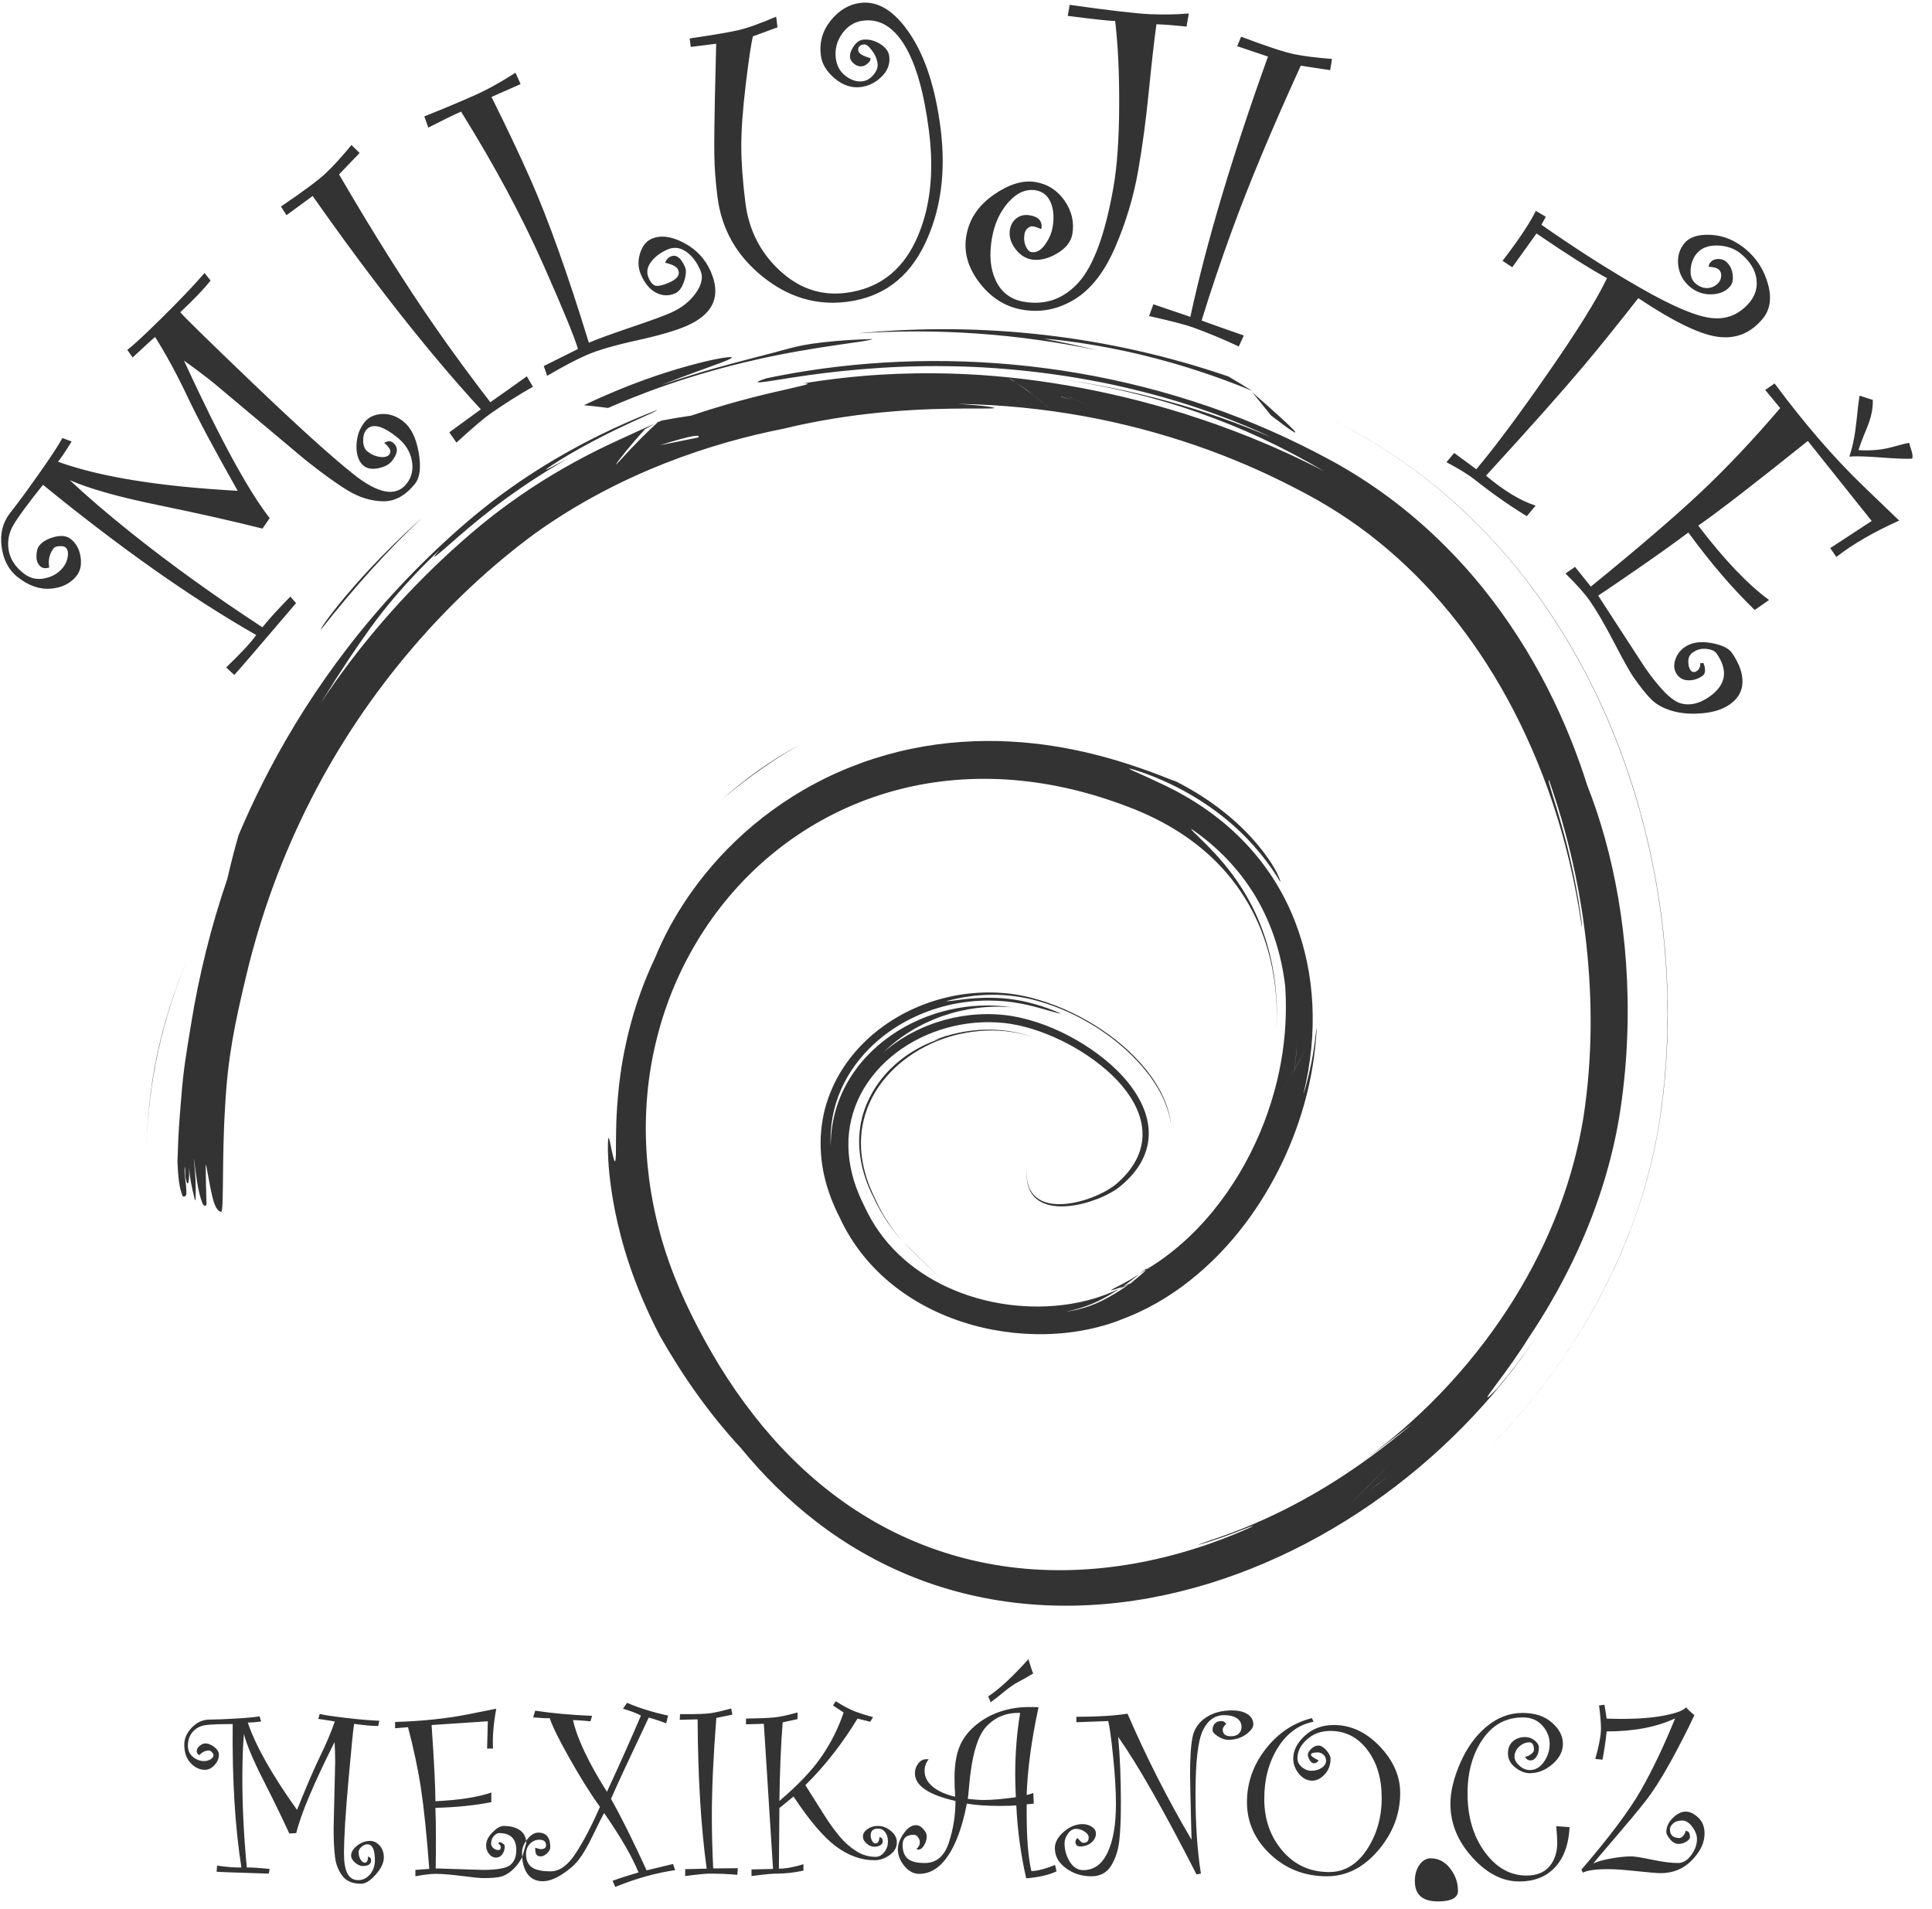 <svg width="84" height="83" viewBox="0 0 84 83" fill="none" xmlns="http://www.w3.org/2000/svg">
<path fill-rule="evenodd" clip-rule="evenodd" d="M22.874 80.029C22.891 80.005 22.909 79.98 22.928 79.957C23.083 79.765 23.241 79.671 23.406 79.671C23.752 79.671 23.925 79.881 23.925 80.305C23.925 80.396 23.878 80.485 23.784 80.572C23.69 80.661 23.597 80.704 23.507 80.704C23.417 80.704 23.357 80.677 23.322 80.624C23.286 80.572 23.269 80.473 23.269 80.327C23.392 80.369 23.471 80.389 23.507 80.389C23.663 80.389 23.742 80.335 23.742 80.226C23.742 80.063 23.645 79.98 23.448 79.98C23.298 79.98 23.163 80.037 23.047 80.153C22.93 80.268 22.871 80.419 22.871 80.604C22.871 80.855 22.95 81.045 23.11 81.169C23.269 81.292 23.547 81.355 23.947 81.355C24.321 81.355 24.679 81.1 25.017 80.591C25.357 80.081 25.712 79.403 26.084 78.552C25.687 78 25.258 77.316 24.795 76.5C24.331 75.686 24.033 75.083 23.898 74.695C23.814 74.705 23.576 74.695 23.18 74.663L23.269 74.37C23.994 74.481 24.817 74.557 25.742 74.594L25.673 74.831C25.298 74.796 25.044 74.779 24.913 74.779C25.095 75.586 25.586 76.626 26.388 77.896C26.94 76.707 27.434 75.602 27.867 74.584C27.702 74.49 27.443 74.39 27.086 74.284L27.263 74.029C27.771 74.249 28.366 74.434 29.048 74.584L28.965 74.92C28.622 74.791 28.366 74.708 28.203 74.673C27.315 76.552 26.768 77.729 26.566 78.206C27.004 78.979 27.519 80.014 28.114 81.312L29.263 81.035L29.354 81.302C28.513 81.425 27.645 81.667 26.75 82.032L26.634 81.765C26.945 81.652 27.32 81.531 27.762 81.402C27.485 80.72 26.987 79.859 26.267 78.82C26.168 78.994 26.005 79.321 25.776 79.795C25.547 80.271 25.337 80.626 25.152 80.862C24.963 81.095 24.718 81.309 24.415 81.499C24.109 81.689 23.838 81.785 23.601 81.785C23.306 81.785 23.083 81.676 22.928 81.457C22.802 81.277 22.726 81.037 22.704 80.739L22.682 80.779C22.814 80.547 22.879 80.332 22.879 80.132C22.879 80.096 22.878 80.063 22.874 80.029ZM15.86 80.978C15.792 80.978 15.732 80.931 15.674 80.838C15.619 80.746 15.592 80.641 15.592 80.525C15.592 80.438 15.636 80.359 15.723 80.286C15.809 80.214 15.891 80.179 15.969 80.179C16.189 80.179 16.3 80.409 16.3 80.867C16.3 81.116 16.228 81.323 16.085 81.489C15.942 81.656 15.769 81.738 15.57 81.738C15.16 81.738 14.956 81.358 14.956 80.597C14.956 79.901 15.022 78.814 15.156 77.339C15.287 75.862 15.368 75.063 15.397 74.942C15.831 75.004 16.179 75.036 16.442 75.036L16.494 74.809C16.076 74.792 15.572 74.749 14.975 74.676C14.377 74.604 14.021 74.55 13.901 74.51L13.838 74.727C14.265 74.789 14.505 74.828 14.557 74.841C14.393 75.314 14.184 75.808 13.93 76.326C13.676 76.845 13.338 77.63 12.914 78.683C11.826 77.157 11.112 75.892 10.773 74.888C10.902 74.888 11.097 74.873 11.356 74.841L11.282 74.616C11.092 74.651 10.751 74.683 10.253 74.713C9.757 74.742 9.378 74.757 9.121 74.757C8.823 74.757 8.564 74.871 8.344 75.1C8.122 75.331 8.012 75.578 8.012 75.844C8.012 76.183 8.105 76.451 8.288 76.646C8.471 76.843 8.682 76.941 8.915 76.941C9.062 76.941 9.2 76.873 9.326 76.735C9.454 76.599 9.518 76.449 9.518 76.284C9.518 76.162 9.45 76.049 9.312 75.946C9.176 75.844 9.047 75.792 8.922 75.792C8.855 75.792 8.778 75.825 8.688 75.894C8.598 75.962 8.554 76.042 8.554 76.131C8.554 76.199 8.591 76.256 8.665 76.305C8.784 76.17 8.929 76.101 9.097 76.101C9.129 76.101 9.168 76.125 9.213 76.175C9.26 76.224 9.282 76.266 9.282 76.305C9.282 76.372 9.24 76.433 9.153 76.485C9.067 76.537 8.973 76.562 8.87 76.562C8.695 76.562 8.534 76.501 8.389 76.379C8.243 76.256 8.17 76.099 8.17 75.908C8.17 75.647 8.241 75.44 8.386 75.282C8.53 75.124 8.71 75.031 8.931 74.999C9.149 74.967 9.545 74.952 10.117 74.952C10.091 77.348 10.219 79.427 10.495 81.186C10.253 81.196 9.901 81.171 9.439 81.107L9.418 81.371C9.461 81.381 10.217 81.408 11.686 81.454L11.723 81.25C11.309 81.208 10.979 81.186 10.73 81.186C10.601 79.819 10.537 78.527 10.537 77.314C10.537 76.579 10.559 75.934 10.604 75.381C10.73 75.864 11.017 76.542 11.461 77.413C11.905 78.284 12.278 79.052 12.579 79.711L12.882 79.691C13.072 78.887 13.626 77.568 14.547 75.733C14.564 76.039 14.573 76.333 14.573 76.621L14.505 79.481C14.505 79.992 14.525 80.407 14.566 80.727C14.605 81.048 14.712 81.323 14.886 81.551C15.059 81.78 15.33 81.894 15.696 81.894C15.888 81.894 16.102 81.763 16.335 81.496C16.571 81.23 16.689 80.983 16.689 80.751C16.689 80.542 16.628 80.369 16.507 80.234C16.386 80.1 16.248 80.032 16.095 80.032C15.891 80.032 15.703 80.1 15.528 80.237C15.353 80.374 15.266 80.518 15.266 80.671C15.266 80.778 15.325 80.878 15.439 80.978C15.553 81.075 15.668 81.124 15.775 81.124C16.016 81.124 16.137 81.038 16.137 80.867C16.137 80.793 16.092 80.74 16.001 80.709C16.001 80.887 15.954 80.978 15.86 80.978ZM67.663 79.391C67.692 79.718 67.706 79.957 67.706 80.111C67.706 80.534 67.591 80.878 67.364 81.142C67.137 81.407 66.807 81.538 66.373 81.538C65.658 81.538 65.053 81.196 64.555 80.512C64.055 79.829 63.806 78.981 63.806 77.97C63.806 77.041 64.023 76.259 64.457 75.622C64.893 74.982 65.477 74.663 66.213 74.663C66.567 74.663 66.849 74.781 67.059 75.018C67.27 75.253 67.376 75.517 67.376 75.812C67.376 76.103 67.292 76.365 67.125 76.599C66.959 76.833 66.755 76.951 66.516 76.951C66.345 76.951 66.19 76.885 66.054 76.754C65.916 76.624 65.848 76.498 65.848 76.379C65.848 76.207 65.916 76.059 66.052 75.933C66.188 75.807 66.336 75.745 66.493 75.745C66.626 75.745 66.693 75.856 66.693 76.081C66.693 76.143 66.646 76.207 66.553 76.271C66.461 76.337 66.38 76.368 66.309 76.368C66.355 76.478 66.434 76.532 66.545 76.532C66.644 76.532 66.728 76.48 66.8 76.374C66.873 76.269 66.908 76.135 66.908 75.97C66.908 75.869 66.848 75.768 66.727 75.667C66.607 75.568 66.467 75.517 66.309 75.517C66.096 75.517 65.919 75.58 65.778 75.702C65.635 75.823 65.564 76.002 65.564 76.232C65.564 76.473 65.67 76.676 65.882 76.841C66.094 77.006 66.304 77.088 66.514 77.088C66.868 77.088 67.196 76.956 67.499 76.695C67.801 76.433 67.953 76.138 67.953 75.812C67.953 75.472 67.793 75.164 67.473 74.887C67.157 74.607 66.73 74.468 66.198 74.468C65.63 74.468 65.105 74.668 64.63 75.063C64.154 75.462 63.774 75.988 63.488 76.646C63.202 77.304 63.061 77.896 63.061 78.421C63.061 79.269 63.377 80.042 64.011 80.744C64.644 81.445 65.325 81.795 66.052 81.795C66.71 81.795 67.231 81.588 67.613 81.176C67.996 80.762 68.205 80.182 68.242 79.433L67.663 79.391ZM45.873 81.077C45.445 81.249 45.102 81.338 44.843 81.344C44.707 80.774 44.638 79.933 44.638 78.82V78.443C44.694 78.436 44.798 78.424 44.947 78.411L44.927 77.948C44.798 77.993 44.702 78.024 44.638 78.037C44.673 76.929 44.845 75.657 45.153 74.222C45.111 74.215 44.964 74.212 44.712 74.212C44.293 74.212 43.881 74.279 43.479 74.414C43.077 74.548 42.714 74.754 42.392 75.028C42.069 75.302 41.84 75.615 41.706 75.966C41.568 76.318 41.501 76.764 41.501 77.304C41.501 77.573 41.511 77.842 41.531 78.111C41.119 78.017 40.792 77.871 40.555 77.676C40.316 77.481 40.199 77.248 40.199 76.983C40.199 76.794 40.259 76.626 40.382 76.48H40.271C40.135 76.48 40.019 76.542 39.923 76.668C39.827 76.794 39.778 76.934 39.778 77.088C39.778 77.627 40.367 78.029 41.543 78.295C41.543 78.922 41.445 79.528 41.252 80.113C41.057 80.7 40.708 80.993 40.209 80.993C39.859 80.993 39.61 80.929 39.464 80.801C39.317 80.673 39.243 80.475 39.243 80.206C39.243 79.911 39.408 79.765 39.736 79.765C39.803 79.765 39.862 79.8 39.914 79.873C39.968 79.943 39.993 80.017 39.993 80.09C39.993 80.206 39.943 80.302 39.842 80.379C39.879 80.399 39.906 80.411 39.921 80.411C40.022 80.411 40.11 80.344 40.184 80.212C40.258 80.081 40.293 79.955 40.293 79.832C40.293 79.728 40.241 79.62 40.138 79.509C40.034 79.4 39.933 79.346 39.83 79.346C39.639 79.346 39.459 79.465 39.29 79.709C39.122 79.953 39.038 80.179 39.038 80.389C39.038 80.648 39.132 80.892 39.319 81.121C39.506 81.349 39.721 81.464 39.962 81.464C40.446 81.464 40.865 81.203 41.22 80.677C41.575 80.153 41.847 79.396 42.036 78.411C42.438 78.478 42.917 78.51 43.474 78.51C43.802 78.51 44.041 78.503 44.187 78.488C44.239 79.582 44.384 80.638 44.618 81.659C45.178 81.61 45.617 81.509 45.935 81.355L45.873 81.077ZM22.879 80.132C22.879 80.332 22.814 80.547 22.682 80.779C22.551 81.013 22.4 81.2 22.23 81.339C22.06 81.479 21.892 81.566 21.724 81.598C21.557 81.632 21.318 81.649 21.01 81.649C20.874 81.649 20.566 81.619 20.087 81.556C19.607 81.496 19.222 81.464 18.931 81.464C18.726 81.464 18.435 81.499 18.06 81.57V81.292L18.664 81.25C18.553 79.78 18.435 78.629 18.309 77.797C18.186 76.964 17.996 76.061 17.74 75.088L17.178 75.135V74.861C18.379 74.824 19.451 74.71 20.396 74.52L21.577 74.284C21.454 74.944 21.407 75.521 21.436 76.017H21.178L21.21 74.831L18.765 74.994C18.876 76.607 18.931 77.711 18.931 78.306C19.957 78.259 20.766 78.133 21.362 77.928V78.347C20.63 78.491 19.819 78.572 18.931 78.594C18.946 78.951 18.953 79.41 18.953 79.975C18.953 80.387 18.95 80.806 18.943 81.228L20.985 81.292C21.614 81.292 22.016 81.22 22.189 81.077C22.361 80.934 22.448 80.719 22.448 80.431C22.448 79.938 22.198 79.691 21.698 79.691C21.624 79.691 21.549 79.736 21.47 79.824C21.39 79.915 21.352 80.019 21.352 80.142C21.352 80.229 21.389 80.3 21.461 80.352C21.535 80.404 21.601 80.431 21.661 80.431C21.735 80.431 21.772 80.392 21.772 80.315C21.772 80.243 21.735 80.184 21.661 80.142L21.708 80.079C21.865 80.121 21.944 80.187 21.944 80.273C21.944 80.404 21.91 80.517 21.84 80.613C21.769 80.709 21.68 80.756 21.565 80.756C21.444 80.756 21.342 80.702 21.259 80.594C21.177 80.485 21.136 80.367 21.136 80.237C21.136 80.037 21.227 79.846 21.412 79.66C21.596 79.474 21.756 79.381 21.892 79.381C22.196 79.381 22.437 79.445 22.613 79.573C22.765 79.682 22.852 79.834 22.874 80.029C22.756 80.197 22.698 80.367 22.698 80.542C22.698 80.609 22.699 80.675 22.704 80.739L22.879 80.132ZM49.023 74.5C48.44 74.592 47.698 74.636 46.798 74.636V74.873L48.184 74.821C48.243 75.055 48.315 75.568 48.396 76.359C48.478 77.149 48.519 77.844 48.519 78.443C48.519 79.324 48.399 80.02 48.157 80.534C47.916 81.047 47.563 81.302 47.097 81.302C46.86 81.302 46.665 81.181 46.512 80.937C46.361 80.695 46.285 80.426 46.285 80.132C46.285 79.992 46.334 79.852 46.434 79.714C46.534 79.576 46.651 79.507 46.788 79.507C46.911 79.507 47.032 79.546 47.153 79.624C47.274 79.701 47.334 79.787 47.334 79.877C47.334 80.036 47.259 80.116 47.109 80.116C47.059 80.116 47.008 80.085 46.953 80.022C46.899 79.958 46.862 79.92 46.84 79.906C46.784 79.965 46.756 80.024 46.756 80.079C46.756 80.132 46.774 80.177 46.811 80.216C46.848 80.254 46.895 80.273 46.951 80.273C47.149 80.273 47.316 80.217 47.449 80.106C47.582 79.994 47.649 79.862 47.649 79.711C47.649 79.593 47.59 79.496 47.472 79.418C47.356 79.341 47.22 79.302 47.067 79.302C46.776 79.302 46.502 79.415 46.248 79.639C45.992 79.862 45.864 80.098 45.864 80.347C45.864 80.693 46.024 80.984 46.344 81.218C46.665 81.452 47.03 81.57 47.444 81.57C47.836 81.57 48.125 81.415 48.312 81.107C48.5 80.799 48.616 80.443 48.663 80.037C48.712 79.632 48.734 79.07 48.734 78.352C48.734 77.292 48.695 76.345 48.615 75.507C49.469 76.718 50.603 78.712 52.021 81.486L52.214 81.454C52.058 80.488 51.979 79.328 51.979 77.97C51.979 76.574 52.087 75.657 52.302 75.22C52.517 74.782 52.825 74.564 53.229 74.564C53.451 74.564 53.633 74.607 53.77 74.697C53.91 74.784 53.979 74.915 53.979 75.085C53.979 75.196 53.939 75.29 53.86 75.368C53.781 75.443 53.666 75.482 53.516 75.482C53.279 75.482 53.16 75.383 53.16 75.184C53.16 75.129 53.21 75.048 53.311 74.94C53.264 74.86 53.192 74.821 53.096 74.821C52.985 74.821 52.894 74.855 52.823 74.925C52.754 74.996 52.719 75.09 52.719 75.208C52.719 75.295 52.798 75.389 52.958 75.489C53.116 75.588 53.264 75.638 53.395 75.638C53.693 75.638 53.95 75.561 54.167 75.406C54.384 75.25 54.492 75.102 54.492 74.962C54.492 74.777 54.408 74.629 54.238 74.52C54.068 74.412 53.844 74.358 53.569 74.358C53.118 74.358 52.738 74.461 52.43 74.668C52.122 74.875 51.93 75.151 51.854 75.497C51.78 75.844 51.742 76.385 51.742 77.126C51.742 77.376 51.764 78.328 51.806 79.98C50.766 78.216 49.839 76.39 49.023 74.5ZM56.998 76.284C56.998 76.217 57.099 76.185 57.303 76.185C57.39 76.185 57.471 76.219 57.545 76.288C57.617 76.355 57.654 76.439 57.654 76.542C57.654 76.665 57.592 76.767 57.466 76.853C57.34 76.941 57.189 76.983 57.009 76.983C56.869 76.983 56.734 76.93 56.605 76.826C56.475 76.72 56.411 76.589 56.411 76.433C56.411 76.138 56.548 75.867 56.824 75.622C57.098 75.374 57.436 75.25 57.838 75.25C58.496 75.25 59.034 75.526 59.449 76.074C59.867 76.623 60.074 77.319 60.074 78.162C60.074 79.01 59.86 79.76 59.429 80.411C58.999 81.06 58.45 81.386 57.786 81.386C56.963 81.386 56.289 81.079 55.76 80.463C55.232 79.849 54.968 79.094 54.968 78.202C54.968 77.353 55.163 76.614 55.555 75.985C55.947 75.356 56.465 74.977 57.109 74.851L57.041 74.695C56.247 74.89 55.577 75.337 55.032 76.032C54.489 76.728 54.216 77.501 54.216 78.347C54.216 79.218 54.554 79.973 55.23 80.613C55.905 81.25 56.728 81.57 57.697 81.57C58.536 81.57 59.278 81.196 59.917 80.45C60.556 79.703 60.878 78.868 60.878 77.948C60.878 77.218 60.581 76.542 59.991 75.923C59.399 75.302 58.733 74.993 57.991 74.993C57.488 74.993 57.068 75.149 56.731 75.46C56.395 75.771 56.228 76.101 56.228 76.448C56.228 76.69 56.309 76.91 56.474 77.11C56.639 77.312 56.83 77.413 57.051 77.413C57.244 77.413 57.424 77.322 57.594 77.141C57.764 76.959 57.85 76.734 57.85 76.468C57.85 76.353 57.787 76.227 57.666 76.089C57.544 75.953 57.429 75.886 57.323 75.886C57.215 75.886 57.111 75.933 57.012 76.027C56.913 76.123 56.862 76.207 56.862 76.284C56.862 76.352 56.891 76.431 56.946 76.52C57.002 76.612 57.059 76.658 57.12 76.658C57.207 76.658 57.278 76.614 57.335 76.532C57.111 76.426 56.998 76.345 56.998 76.284ZM61.718 81.069C61.584 81.257 61.515 81.494 61.515 81.78C61.515 82.368 61.848 82.662 62.513 82.662C63.096 82.662 63.39 82.507 63.39 82.205C63.39 81.837 63.273 81.511 63.044 81.221C62.816 80.931 62.535 80.788 62.202 80.788C62.016 80.788 61.852 80.882 61.718 81.069ZM31.009 81.228C30.97 80.461 30.95 79.709 30.95 78.966C30.95 77.753 31.016 76.325 31.145 74.685L31.843 74.543L31.79 74.274C31.433 74.375 31.135 74.444 30.893 74.48C30.651 74.513 30.208 74.528 29.566 74.52L29.554 74.767L30.331 74.747C30.345 77.277 30.477 79.44 30.725 81.238L29.791 81.26V81.56C30.326 81.489 30.684 81.454 30.866 81.454C31.287 81.454 31.684 81.472 32.059 81.506L32.079 81.218C31.663 81.225 31.305 81.228 31.009 81.228ZM38.059 80.142C38.007 80.142 37.96 80.105 37.918 80.029C37.876 79.955 37.855 79.877 37.855 79.8C37.855 79.598 37.961 79.496 38.175 79.496C38.305 79.496 38.409 79.549 38.488 79.657C38.567 79.763 38.606 79.898 38.606 80.059C38.606 80.237 38.552 80.392 38.443 80.525C38.335 80.658 38.21 80.725 38.071 80.725C37.773 80.725 37.494 80.643 37.23 80.478C36.969 80.313 36.725 80.1 36.503 79.835C36.281 79.571 36.044 79.24 35.793 78.841L35.016 77.607C35.852 76.786 36.607 75.822 37.283 74.715L37.834 74.851L37.96 74.653C37.687 74.579 37.435 74.5 37.201 74.414C36.969 74.328 36.681 74.177 36.338 73.96L36.217 74.143L36.68 74.448C36.453 75.122 36.135 75.76 35.727 76.355C35.319 76.952 34.706 77.598 33.887 78.295C33.904 77.01 33.951 75.872 34.029 74.878L34.675 74.737V74.448C34.237 74.57 33.894 74.643 33.648 74.665C33.403 74.688 32.997 74.705 32.434 74.715V74.962L33.211 74.942L33.61 81.25L32.674 81.272V81.56C33.211 81.489 33.568 81.454 33.746 81.454C34.141 81.454 34.536 81.412 34.932 81.323V81.045C34.523 81.174 34.166 81.238 33.865 81.238L33.887 78.604L34.501 78.101C35.201 79.158 35.82 79.883 36.357 80.278C36.893 80.675 37.448 80.872 38.024 80.872C38.251 80.872 38.469 80.798 38.68 80.648C38.89 80.5 38.994 80.313 38.994 80.09C38.994 79.904 38.907 79.74 38.733 79.597C38.56 79.452 38.372 79.381 38.165 79.381C37.99 79.381 37.839 79.428 37.711 79.521C37.583 79.613 37.519 79.718 37.519 79.832C37.519 79.952 37.573 80.056 37.679 80.147C37.786 80.239 37.898 80.285 38.012 80.285C38.116 80.285 38.205 80.263 38.274 80.219C38.345 80.175 38.38 80.125 38.38 80.069C38.38 79.938 38.333 79.874 38.237 79.874C38.224 80.054 38.165 80.142 38.059 80.142ZM73.191 79.8C73.129 79.871 73.073 79.906 73.025 79.906C72.745 79.906 72.606 79.78 72.606 79.528C72.606 79.44 72.653 79.354 72.747 79.272C72.841 79.186 72.974 79.146 73.146 79.146C73.295 79.146 73.44 79.237 73.576 79.418C73.713 79.6 73.781 79.777 73.781 79.948C73.781 80.194 73.697 80.428 73.529 80.653C73.361 80.88 73.171 80.993 72.962 80.993C72.658 80.993 72.278 80.944 71.823 80.848C71.369 80.752 71.068 80.704 70.92 80.704C70.678 80.704 70.387 80.735 70.044 80.796C69.701 80.857 69.445 80.929 69.278 81.013C69.344 80.919 69.645 80.561 70.183 79.938C70.72 79.314 71.161 78.786 71.505 78.35C71.85 77.915 72.22 77.339 72.616 76.624C73.011 75.908 73.363 75.221 73.67 74.564C73.479 74.409 73.358 74.296 73.309 74.222C73.199 74.358 72.892 74.476 72.382 74.577C71.872 74.676 71.251 74.727 70.516 74.727C70.309 74.727 70.089 74.723 69.855 74.715L69.759 74.111C69.62 74.13 69.541 74.14 69.524 74.143C69.581 74.577 69.608 74.913 69.608 75.156C69.608 75.437 69.526 75.874 69.361 76.468L69.672 76.5C69.741 76.167 69.802 75.758 69.855 75.272C71.034 75.272 72.027 75.083 72.831 74.705C72.348 75.894 71.854 76.932 71.351 77.817C70.846 78.702 69.983 79.857 68.757 81.282L68.821 81.412C69.009 81.311 69.373 81.26 69.907 81.26C70.215 81.26 70.636 81.289 71.169 81.348C71.702 81.405 72.047 81.433 72.2 81.433C72.747 81.433 73.201 81.245 73.564 80.868C73.93 80.493 74.111 80.108 74.111 79.711C74.111 79.418 74.019 79.186 73.834 79.015C73.649 78.843 73.467 78.757 73.292 78.757C73.107 78.757 72.92 78.85 72.73 79.035C72.542 79.22 72.448 79.425 72.448 79.649C72.448 79.723 72.503 79.827 72.612 79.96C72.723 80.096 72.846 80.163 72.982 80.163C73.092 80.163 73.201 80.132 73.31 80.069C73.421 80.005 73.477 79.935 73.477 79.852C73.477 79.682 73.411 79.597 73.282 79.597C73.282 79.662 73.25 79.731 73.191 79.8ZM44.14 77.156C44.14 77.39 44.148 77.716 44.167 78.132C43.607 78.212 43.139 78.253 42.766 78.253C42.597 78.253 42.367 78.237 42.078 78.206C42.094 78.105 42.111 77.936 42.13 77.701C42.241 76.365 42.492 75.487 42.877 75.067C43.264 74.648 43.757 74.448 44.355 74.468C44.212 75.309 44.14 76.204 44.14 77.156ZM44.813 72.447C44.759 72.271 44.725 72.168 44.712 72.133C44.026 72.895 43.444 73.435 42.964 73.752C43.026 73.883 43.062 73.97 43.069 74.008C43.175 73.935 43.358 73.79 43.62 73.576C43.883 73.36 44.106 73.205 44.293 73.109C44.478 73.015 44.69 72.895 44.927 72.748C44.902 72.724 44.865 72.623 44.813 72.447ZM64.451 25.537C63.307 24.124 61.947 22.783 60.385 21.624C59.604 21.046 58.775 20.512 57.905 20.036C57.061 19.579 56.183 19.14 55.289 18.746C51.708 17.156 47.812 16.191 44.021 15.849C40.227 15.498 36.543 15.767 33.32 16.447C32.896 16.586 32.843 16.638 33.08 16.618C33.319 16.598 33.85 16.505 34.602 16.391C36.104 16.16 38.505 15.878 41.19 15.92C43.871 15.948 46.821 16.319 49.368 16.953C51.922 17.57 54.06 18.428 55.274 19.013C52.357 17.762 49.274 16.926 46.137 16.488C47.01 16.615 47.807 16.764 48.542 16.926C49.871 17.22 51.003 17.553 52.031 17.91C54.078 18.63 55.725 19.41 57.594 20.497C55.321 19.323 53.318 18.564 51.501 17.989C49.679 17.422 48.034 17.037 46.387 16.753C44.739 16.472 43.087 16.288 41.237 16.238C39.386 16.194 37.331 16.273 34.91 16.67C35.295 16.655 35.166 16.709 34.389 16.882C33.616 17.066 32.187 17.352 30.045 18.07C29.616 18.132 29.186 18.204 28.755 18.285C28.688 18.339 28.213 18.514 26.942 19.109C25.608 19.713 24.316 20.418 23.086 21.227C22.472 21.633 21.873 22.063 21.293 22.521C20.707 22.982 20.161 23.461 19.622 23.949C17.473 25.912 15.555 28.139 13.94 30.572C14.922 28.994 15.473 28.181 16.103 27.302C16.421 26.864 16.768 26.413 17.234 25.87C17.701 25.327 18.288 24.686 19.116 23.902C18.579 24.519 18.998 24.144 19.999 23.271C20.497 22.84 21.178 22.27 21.976 21.69C22.776 21.106 23.703 20.495 24.704 19.928C23.811 20.396 23.613 20.507 23.796 20.364C23.981 20.225 24.56 19.855 25.268 19.461C25.974 19.066 26.81 18.652 27.468 18.352C28.126 18.05 28.6 17.848 28.565 17.826C26.41 18.657 24.208 19.786 22.181 21.227C21.168 21.939 20.194 22.756 19.313 23.574C18.421 24.396 17.577 25.258 16.791 26.139C15.219 27.9 13.888 29.746 12.826 31.5C11.762 33.253 10.961 34.913 10.374 36.303C10.192 36.935 10.029 37.569 9.884 38.207C9.178 40.268 8.645 42.417 8.3 44.567C8.091 45.856 7.977 46.475 7.881 47.713C7.783 48.951 7.767 48.959 7.716 50.497C7.716 50.497 7.74 51.338 7.851 51.73C7.851 51.73 7.938 52.021 7.948 52.009C7.948 52.009 8.105 52.063 8.105 51.876C8.098 51.361 8.007 51.136 8.026 50.806C8.026 50.806 8.037 50.621 8.046 50.806C8.059 51.086 8.029 51.092 8.118 51.405C8.118 51.405 8.175 51.53 8.204 51.345C8.227 51.203 8.227 50.976 8.224 50.761C8.251 51.22 8.332 51.589 8.456 52.098C8.456 52.098 8.5 52.28 8.507 52.093C8.52 51.53 8.5 51.055 8.431 50.451C8.431 50.451 8.411 50.266 8.439 50.45C8.515 50.932 8.574 51.728 8.799 52.307C8.857 52.452 8.984 52.468 8.979 52.315C8.963 51.878 8.944 51.092 8.942 50.727C8.942 50.727 8.939 50.541 8.976 50.724C9.178 51.753 9.27 52.616 9.614 52.684C9.741 52.732 9.644 50.273 9.787 48.118C9.901 45.972 10.202 44.522 10.704 42.422C11.343 39.731 12.305 37.129 13.536 34.725C15.992 29.91 19.55 25.917 23.258 23.194C25.128 21.853 27.075 20.864 28.923 20.135C30.775 19.409 32.53 18.939 34.082 18.635C35.098 18.384 36.397 18.145 37.699 17.996C39.003 17.844 40.306 17.78 41.319 17.767C42.332 17.75 43.053 17.774 43.203 17.747C43.351 17.728 42.929 17.639 41.639 17.557C45.551 17.626 48.961 18.327 51.976 19.36C53.484 19.88 54.896 20.489 56.23 21.178C57.577 21.856 58.8 22.63 59.932 23.549C62.19 25.377 64.055 27.666 65.556 30.41C67.046 33.157 68.192 36.377 68.754 40.167C68.859 40.792 68.678 39.065 68.257 37.288C67.859 35.507 67.186 33.711 67.356 33.938C68.188 36.309 68.71 38.666 68.975 41.08C69.233 43.491 69.243 45.98 68.846 48.572C68.427 51.151 67.465 53.841 65.813 56.497C64.267 58.972 62.116 61.441 59.206 63.559C59.932 63.037 60.428 62.645 60.787 62.375C61.059 62.163 61.251 62.02 61.396 61.914C60.978 62.257 60.015 63.071 58.736 63.934C57.85 64.536 56.812 65.154 55.747 65.68C54.684 66.21 53.596 66.647 52.64 66.957C51.575 67.329 52.297 67.123 53.128 66.836C53.957 66.548 54.877 66.143 54.309 66.43C50.869 67.963 47.124 68.609 43.595 68.082C41.834 67.822 40.142 67.271 38.599 66.469C37.053 65.668 35.66 64.619 34.446 63.414C33.231 62.206 32.19 60.846 31.3 59.404C30.858 58.682 30.449 57.942 30.075 57.185C29.7 56.428 29.371 55.664 29.093 54.877C27.983 51.743 27.754 48.328 28.555 45.156C29.339 41.987 31.142 39.082 33.685 37.036C34.954 36.012 36.399 35.204 37.948 34.666C39.496 34.124 41.144 33.855 42.808 33.859C44.473 33.86 46.15 34.134 47.779 34.636C48.187 34.762 48.589 34.9 48.995 35.055C49.395 35.203 49.779 35.367 50.157 35.553C50.911 35.923 51.626 36.372 52.267 36.908C53.553 37.975 54.531 39.406 55.044 41.041C55.432 42.259 55.572 43.573 55.493 44.899C55.586 43.437 55.412 42.155 55.109 41.105C54.714 39.734 54.117 38.74 53.584 38.019C53.047 37.297 52.571 36.836 52.26 36.528C51.944 36.224 51.787 36.069 51.787 36.03C52.924 36.802 53.897 37.81 54.595 38.987C55.296 40.165 55.718 41.499 55.878 42.868C55.932 43.664 55.925 44.653 55.764 45.752C55.604 46.848 55.284 48.053 54.78 49.247C54.275 50.441 53.582 51.624 52.726 52.667C51.871 53.71 50.85 54.606 49.758 55.236C49.514 55.429 48.85 55.809 48.504 55.974C48.327 56.063 48.248 56.114 48.361 56.085C48.477 56.053 48.788 55.967 49.358 55.688C49.138 55.811 48.914 55.923 48.689 56.024C48.456 56.125 48.221 56.228 47.997 56.31C47.541 56.477 47.07 56.596 46.598 56.677C45.652 56.835 44.7 56.835 43.787 56.711C41.962 56.458 40.273 55.695 39.05 54.511C38.436 53.918 37.95 53.234 37.598 52.47C37.398 52.075 37.246 51.71 37.124 51.316C37.008 50.926 36.93 50.529 36.9 50.13C36.836 49.334 36.977 48.539 37.3 47.821C37.622 47.102 38.125 46.465 38.74 45.947C39.973 44.914 41.647 44.357 43.326 44.448C44.15 44.486 44.995 44.724 45.814 45.082C46.631 45.442 47.425 45.926 48.118 46.53C48.298 46.687 48.433 46.818 48.578 46.971C48.719 47.121 48.852 47.279 48.975 47.445C49.222 47.779 49.432 48.148 49.557 48.556C49.683 48.959 49.716 49.403 49.617 49.829C49.523 50.256 49.301 50.653 49.012 50.995C48.867 51.166 48.705 51.325 48.534 51.474C48.357 51.619 48.16 51.738 47.955 51.844C47.543 52.053 47.099 52.213 46.625 52.298C46.381 52.34 46.145 52.362 45.901 52.347C45.661 52.332 45.415 52.277 45.202 52.152C44.986 52.029 44.82 51.826 44.734 51.59C44.646 51.355 44.628 51.097 44.64 50.843C44.609 51.255 44.672 51.718 44.971 52.033C45.269 52.347 45.718 52.445 46.135 52.447C46.345 52.447 46.564 52.426 46.778 52.388C46.988 52.351 47.197 52.298 47.4 52.233C47.809 52.102 48.211 51.925 48.571 51.678C48.919 51.419 49.234 51.104 49.483 50.739C49.728 50.376 49.895 49.95 49.935 49.508C49.979 49.065 49.896 48.616 49.73 48.202C49.565 47.785 49.321 47.402 49.037 47.05C48.894 46.873 48.741 46.707 48.579 46.545C48.419 46.387 48.228 46.216 48.038 46.061C47.656 45.75 47.245 45.469 46.813 45.22C45.95 44.724 45.005 44.347 44.032 44.177C42.088 43.854 39.958 44.414 38.427 45.735C39.861 44.335 41.963 43.605 44.021 43.795C42.206 43.514 40.271 43.948 38.73 45.02C37.961 45.555 37.294 46.254 36.826 47.089C36.358 47.92 36.108 48.884 36.121 49.851C36.067 48.986 36.232 48.118 36.572 47.356C36.91 46.591 37.411 45.933 37.978 45.407C39.12 44.35 40.49 43.812 41.684 43.608C42.885 43.403 43.931 43.516 44.68 43.691C45.432 43.866 45.918 44.049 46.13 44.068C45.804 43.918 45.349 43.743 44.835 43.61C44.322 43.474 43.735 43.388 43.2 43.38C42.121 43.344 41.228 43.57 41.159 43.519C42.781 43.082 44.147 43.237 45.166 43.529C46.192 43.825 46.946 44.214 47.614 44.628C47.947 44.838 48.258 45.058 48.561 45.304C48.712 45.427 48.862 45.555 49.01 45.693C49.158 45.829 49.316 45.985 49.466 46.147C49.769 46.473 50.065 46.843 50.33 47.289C50.591 47.736 50.827 48.265 50.919 48.897C50.825 48.061 50.418 47.227 49.817 46.485C49.521 46.117 49.156 45.75 48.801 45.445C48.436 45.134 48.043 44.845 47.62 44.582C46.776 44.057 45.829 43.623 44.778 43.361C43.718 43.094 42.555 43.077 41.427 43.302C40.296 43.531 39.179 44.012 38.214 44.756C37.25 45.498 36.434 46.524 36.008 47.75C35.573 48.973 35.581 50.357 35.963 51.59C36.056 51.9 36.17 52.201 36.3 52.494C36.367 52.643 36.432 52.779 36.5 52.911C36.562 53.042 36.626 53.178 36.703 53.325C37.006 53.893 37.378 54.428 37.808 54.907C38.67 55.871 39.753 56.61 40.91 57.116C42.069 57.623 43.307 57.905 44.547 57.983C45.787 58.058 47.035 57.93 48.223 57.555C48.522 57.463 48.813 57.343 49.074 57.239C49.353 57.126 49.631 56.997 49.898 56.861C50.433 56.583 50.938 56.267 51.409 55.92C53.298 54.522 54.66 52.699 55.594 50.853C56.529 49 57.039 47.097 57.2 45.339C57.254 44.786 57.246 44.624 57.236 44.705C57.222 44.784 57.195 45.104 57.135 45.501C57.032 46.297 56.748 47.378 56.67 47.558C57.009 46.18 57.12 44.89 57.059 43.652C56.995 42.416 56.756 41.226 56.305 40.062C55.855 38.9 55.18 37.761 54.199 36.708C53.22 35.658 51.927 34.711 50.295 33.981C49.795 33.739 49.462 33.603 49.282 33.517C49.102 33.431 49.064 33.406 49.145 33.419C49.299 33.455 49.938 33.643 50.788 34.037C51.634 34.427 52.672 35.044 53.57 35.837C54.477 36.622 55.217 37.575 55.68 38.362C55.623 38.104 55.367 37.558 54.702 36.748C54.038 35.951 52.926 34.885 51.118 33.965C51.007 33.943 50.615 33.768 49.986 33.539C49.363 33.315 48.529 33.029 47.491 32.774C46.458 32.52 45.232 32.303 43.889 32.235C42.549 32.166 41.089 32.249 39.633 32.551C38.178 32.851 36.735 33.369 35.428 34.067C34.119 34.762 32.952 35.633 31.988 36.555C31.023 37.477 30.262 38.447 29.694 39.326C29.125 40.207 28.745 40.994 28.509 41.576C27.951 42.747 27.598 43.817 27.359 44.757C27.12 45.696 26.992 46.503 26.915 47.183C26.765 48.545 26.788 49.392 26.78 49.883C26.79 50.867 26.688 50.446 26.592 49.997C26.503 49.55 26.424 49.077 26.43 50.016C26.444 50.483 26.479 51.311 26.738 52.638C26.871 53.299 27.063 54.087 27.369 54.995C27.672 55.9 28.102 56.945 28.684 58.063C29.677 59.814 30.844 61.478 32.218 62.958C33.15 64.097 34.237 65.192 35.499 66.161C36.757 67.13 38.19 67.964 39.756 68.582C41.319 69.199 43.01 69.594 44.739 69.739C46.468 69.887 48.234 69.79 49.965 69.477C53.431 68.849 56.734 67.377 59.606 65.394C62.481 63.406 64.94 60.898 66.802 58.114C66.274 58.892 65.704 59.641 65.098 60.358C64.445 61.032 64.614 60.77 65.039 60.205C65.466 59.639 66.111 58.734 66.467 58.152C67.864 56.073 68.95 53.856 69.665 51.602C70.022 50.475 70.288 49.343 70.456 48.218C70.621 47.106 70.717 46.017 70.752 44.956C70.898 40.707 70.123 36.955 69.014 34.153C68.161 31.451 66.742 28.371 64.451 25.537ZM60.463 63.621C60.156 63.932 59.842 64.252 59.535 64.563C59.221 64.874 58.907 65.185 58.588 65.496C59.262 64.832 59.877 64.218 60.463 63.621ZM60.223 64.294C60.317 64.219 60.392 64.163 60.486 64.107C60.392 64.163 60.317 64.219 60.223 64.294C60.148 64.332 60.092 64.388 60.017 64.444C59.867 64.557 59.698 64.669 59.548 64.782C59.773 64.613 59.998 64.444 60.223 64.294ZM57.777 18.186C57.871 18.233 57.966 18.28 58.058 18.329C58.12 18.361 58.183 18.393 58.245 18.425C58.277 18.44 58.309 18.457 58.341 18.474L58.343 18.475L58.472 18.541C58.718 18.669 58.965 18.802 59.206 18.939C59.692 19.217 60.168 19.51 60.63 19.819C61.557 20.438 62.435 21.125 63.261 21.863C64.911 23.345 66.34 25.041 67.536 26.861C69.926 30.509 71.408 34.624 72.091 38.829C72.431 40.935 72.567 43.074 72.49 45.212C72.451 46.281 72.358 47.348 72.207 48.419C72.049 49.525 71.81 50.608 71.497 51.668C70.247 55.91 67.887 59.681 64.91 62.772C67.478 60.099 69.547 56.992 70.902 53.425C71.238 52.536 71.527 51.614 71.761 50.667C71.877 50.196 71.98 49.715 72.069 49.228C72.111 48.985 72.151 48.742 72.188 48.492L72.283 47.77C72.511 45.851 72.562 43.879 72.426 41.861C72.288 39.84 71.965 37.771 71.406 35.667C70.849 33.564 70.059 31.423 68.954 29.3C67.847 27.182 66.42 25.073 64.568 23.138C63.641 22.173 62.608 21.251 61.466 20.41C60.896 19.991 60.297 19.59 59.672 19.215C59.052 18.837 58.373 18.485 57.777 18.186ZM46.337 57.024C46.779 56.94 47.168 56.814 47.504 56.673C47.844 56.529 48.115 56.374 48.384 56.209C48.895 55.902 49.229 55.635 49.457 55.454C49.908 55.079 49.923 55.084 49.76 55.284C49.193 55.8 48.62 56.175 48.028 56.489C47.462 56.785 46.889 56.953 46.337 57.024ZM41.012 55.712C40.88 55.563 40.681 55.368 40.431 55.128C40.1 54.81 39.688 54.421 39.24 53.96C40.056 54.771 40.688 55.349 41.012 55.712C41.056 55.758 41.093 55.796 41.115 55.835C41.085 55.796 41.056 55.758 41.012 55.712ZM39.238 53.96C39.058 53.759 38.84 53.498 38.616 53.178C38.505 53.017 38.394 52.842 38.286 52.65C38.231 52.554 38.18 52.455 38.126 52.352C38.071 52.236 38.014 52.117 37.953 51.999C37.512 51.126 37.243 50.059 37.398 49.02C37.538 47.98 38.116 47.02 38.828 46.362C39.538 45.698 40.338 45.324 40.902 45.159C40.803 45.179 40.703 45.201 40.604 45.227C41.289 44.951 42.02 44.794 42.751 44.767C43.116 44.754 43.489 44.771 43.832 44.821C44.187 44.873 44.545 44.962 44.9 45.077C44.65 45.001 44.379 44.932 44.098 44.883C43.81 44.833 43.534 44.804 43.212 44.801C42.582 44.789 41.898 44.878 41.22 45.09C40.544 45.302 39.876 45.64 39.297 46.091C38.72 46.54 38.236 47.104 37.914 47.725C37.593 48.345 37.435 49.017 37.432 49.667C37.426 50.322 37.573 50.953 37.786 51.515C37.842 51.654 37.899 51.79 37.96 51.923C38.03 52.066 38.098 52.211 38.162 52.349C38.279 52.594 38.406 52.818 38.532 53.018C38.786 53.42 39.04 53.732 39.238 53.96ZM6.377 49.885C6.402 48.657 6.521 47.36 6.808 45.967C7.096 44.572 7.549 43.08 8.252 41.46C7.058 44.227 6.436 47.057 6.377 49.885ZM56.786 45.548C56.636 45.856 56.486 46.168 56.298 46.481C56.111 46.793 55.923 47.106 55.698 47.423C56.13 46.802 56.486 46.173 56.786 45.548ZM56.219 46.463C56.331 45.989 56.444 45.522 56.556 45.055C56.481 45.369 56.406 45.682 56.331 45.996C56.294 46.149 56.256 46.303 56.219 46.463C56.163 46.616 56.125 46.77 56.069 46.93C56.125 46.776 56.163 46.616 56.219 46.463ZM56.415 45.071C56.415 45.033 56.415 44.996 56.415 44.958C56.415 44.996 56.415 45.033 56.415 45.071C56.396 45.315 56.377 45.577 56.358 45.821C56.321 46.121 56.302 46.421 56.265 46.702C56.321 46.158 56.377 45.615 56.415 45.071ZM31.335 34.804C32.382 33.859 33.547 33.034 34.801 32.361C34.143 32.731 33.665 33.041 33.149 33.398C32.636 33.758 32.081 34.16 31.335 34.804ZM73.924 28.824C73.936 28.977 73.889 29.091 73.78 29.167C73.665 29.248 73.57 29.233 73.494 29.123C73.432 29.034 73.403 28.908 73.405 28.743C73.406 28.58 73.472 28.452 73.603 28.361C73.785 28.235 73.985 28.185 74.199 28.21C74.414 28.233 74.559 28.301 74.636 28.412C75.154 29.157 75.045 29.786 74.31 30.297C73.881 30.593 73.47 30.688 73.077 30.578C72.683 30.469 72.162 29.944 71.509 29.006L69.487 25.895C70.126 25.466 70.754 25.039 71.369 24.61C72.209 24.028 72.888 23.54 73.406 23.15C74.358 24.454 75.319 25.576 76.291 26.518L76.917 26.084C75.993 25.411 74.966 24.332 73.837 22.851C74.724 22.235 76.311 21.007 78.601 19.17L81.378 22.649L79.576 23.829L79.842 24.213C80.554 23.658 81.464 23.13 82.573 22.632L80.996 21.114C79.736 19.902 78.456 18.42 77.156 16.67L76.749 16.953L77.4 17.742C76.214 19.13 75.065 20.347 73.951 21.395C72.838 22.443 71.243 23.813 69.167 25.502L68.479 24.645L68.066 24.933C68.557 25.419 68.91 25.816 69.125 26.124C69.425 26.556 69.778 27.162 70.183 27.941C70.589 28.72 70.861 29.209 71.004 29.414C71.322 29.873 71.593 30.21 71.817 30.427C72.04 30.642 72.345 30.804 72.73 30.913C73.114 31.021 73.548 31.053 74.03 31.007C74.513 30.962 74.903 30.836 75.201 30.629C75.566 30.375 75.753 30.05 75.76 29.653C75.768 29.259 75.613 28.834 75.299 28.38C75.157 28.176 74.853 28.033 74.385 27.951C73.919 27.87 73.537 27.932 73.24 28.139C73.046 28.274 72.912 28.457 72.834 28.693C72.759 28.928 72.784 29.137 72.91 29.318C73.026 29.485 73.193 29.572 73.408 29.576C73.625 29.581 73.829 29.517 74.022 29.382C74.153 29.291 74.167 29.106 74.067 28.829L73.924 28.824ZM16.924 19.76C16.849 19.855 16.714 19.888 16.519 19.863C16.324 19.838 16.144 19.759 15.981 19.629C15.856 19.53 15.792 19.377 15.79 19.172C15.787 18.966 15.829 18.808 15.917 18.699C16.167 18.388 16.616 18.49 17.267 19.01C17.619 19.291 17.833 19.629 17.905 20.019C17.979 20.413 17.903 20.749 17.676 21.032C17.212 21.612 16.442 21.473 15.363 20.611C14.374 19.823 12.909 18.495 10.966 16.635C9.023 14.773 7.98 13.753 7.839 13.573C8.419 13.03 8.858 12.571 9.156 12.199L8.895 11.868C8.399 12.44 7.762 13.107 6.983 13.873C6.206 14.638 5.721 15.082 5.533 15.207L5.766 15.541C6.34 15.007 6.665 14.71 6.745 14.652C7.228 15.42 7.694 16.278 8.142 17.225C8.587 18.172 9.319 19.543 10.334 21.337C6.936 21.151 4.332 20.731 2.522 20.073C2.67 19.89 2.866 19.597 3.115 19.193L2.712 19.042C2.549 19.35 2.205 19.873 1.684 20.611C1.162 21.35 0.755 21.903 0.463 22.27C0.124 22.692 -0.005 23.189 0.069 23.762C0.145 24.334 0.372 24.771 0.747 25.073C1.23 25.458 1.714 25.631 2.199 25.592C2.686 25.554 3.062 25.369 3.327 25.036C3.494 24.827 3.553 24.555 3.504 24.218C3.455 23.883 3.314 23.621 3.08 23.436C2.907 23.296 2.67 23.266 2.367 23.343C2.066 23.421 1.845 23.547 1.706 23.722C1.63 23.818 1.588 23.967 1.585 24.171C1.58 24.376 1.642 24.529 1.77 24.634C1.866 24.708 1.988 24.721 2.141 24.672C2.084 24.346 2.151 24.065 2.343 23.824C2.379 23.779 2.458 23.752 2.579 23.744C2.7 23.734 2.789 23.75 2.843 23.794C2.937 23.87 2.972 23.998 2.949 24.179C2.927 24.361 2.856 24.524 2.742 24.669C2.542 24.918 2.273 25.078 1.935 25.145C1.595 25.214 1.289 25.138 1.016 24.919C0.649 24.627 0.436 24.289 0.375 23.907C0.313 23.523 0.385 23.16 0.59 22.812C0.794 22.465 1.22 21.887 1.869 21.076C5.24 23.828 8.332 26.005 11.141 27.608C10.882 27.963 10.446 28.43 9.834 29.014L10.182 29.342C10.244 29.295 11.141 28.254 12.872 26.22L12.623 25.937C12.095 26.474 11.691 26.92 11.409 27.271C9.321 25.905 7.417 24.533 5.694 23.157C4.653 22.324 3.765 21.562 3.031 20.871C3.859 21.241 5.144 21.602 6.882 21.959C8.623 22.317 10.132 22.657 11.412 22.98L11.726 22.524C10.8 21.343 9.556 19.062 7.999 15.678C8.45 15.997 8.88 16.322 9.287 16.647L13.267 19.986C13.992 20.564 14.605 21.007 15.104 21.313C15.604 21.619 16.115 21.779 16.635 21.794C17.156 21.808 17.626 21.553 18.043 21.032C18.262 20.759 18.314 20.305 18.203 19.671C18.092 19.039 17.871 18.59 17.543 18.327C17.246 18.09 16.933 17.981 16.605 17.999C16.277 18.018 16.026 18.135 15.851 18.354C15.622 18.642 15.505 18.988 15.499 19.39C15.494 19.792 15.602 20.082 15.821 20.257C15.969 20.376 16.179 20.408 16.448 20.356C16.717 20.302 16.914 20.199 17.037 20.046C17.311 19.703 17.326 19.436 17.082 19.241C16.978 19.158 16.852 19.162 16.706 19.256C16.958 19.457 17.03 19.626 16.924 19.76ZM13.967 27.355C13.876 27.374 14.51 26.497 15.419 25.461C16.322 24.422 17.518 23.247 18.354 22.509C17.693 23.128 16.924 23.905 16.162 24.748C15.399 25.589 14.642 26.499 13.967 27.355ZM74.722 11.711C74.804 11.78 74.841 11.874 74.835 11.992C74.826 12.11 74.792 12.206 74.73 12.278C74.607 12.424 74.453 12.505 74.264 12.522C74.076 12.537 73.896 12.472 73.719 12.325C73.559 12.191 73.487 11.985 73.507 11.713C73.526 11.439 73.613 11.207 73.773 11.018C73.977 10.776 74.279 10.662 74.683 10.673C75.087 10.688 75.425 10.808 75.697 11.037C76.083 11.36 76.303 11.716 76.364 12.105C76.422 12.493 76.323 12.842 76.066 13.148C75.622 13.676 75.065 13.903 74.395 13.824C73.726 13.747 72.688 13.304 71.283 12.495C69.877 11.688 68.456 10.779 67.019 9.772L67.209 9.422L66.775 9.168C66.503 9.719 66.02 10.441 65.327 11.338L65.751 11.619L66.804 10.15C68.124 11.052 69.145 11.699 69.87 12.091C69.44 13 68.59 14.367 67.322 16.192C66.054 18.019 65.009 19.421 64.188 20.4L63.226 19.691L62.889 20.093C63.428 20.379 63.828 20.625 64.089 20.827C64.844 21.429 65.609 21.967 66.382 22.44L66.767 21.981C66.112 21.772 65.394 21.338 64.61 20.68C66.584 18.521 67.998 16.929 68.856 15.906C69.519 15.119 70.309 14.137 71.231 12.961C72.73 13.964 73.872 14.522 74.658 14.638C75.443 14.754 76.101 14.498 76.628 13.871C76.959 13.477 77.04 12.973 76.872 12.359C76.703 11.745 76.382 11.239 75.911 10.843C75.443 10.45 74.939 10.239 74.395 10.211C73.85 10.18 73.467 10.3 73.242 10.567C73.013 10.84 72.922 11.165 72.967 11.538C73.014 11.913 73.183 12.223 73.475 12.468C73.748 12.697 74.061 12.806 74.414 12.796C74.767 12.786 75.04 12.667 75.231 12.438C75.329 12.32 75.363 12.149 75.331 11.918C75.3 11.688 75.201 11.504 75.036 11.365C74.949 11.292 74.835 11.257 74.697 11.259C74.557 11.262 74.448 11.311 74.37 11.403C74.325 11.457 74.296 11.519 74.284 11.593C74.503 11.61 74.65 11.649 74.722 11.711ZM83.101 19.569C83.043 19.389 83.013 19.284 83.013 19.251C82.902 19.267 82.641 19.333 82.228 19.446C81.814 19.558 81.341 19.601 80.806 19.57C80.86 19.377 80.981 19.055 81.168 18.608C81.355 18.162 81.44 17.753 81.425 17.385L80.853 17.202C80.821 17.362 80.774 17.737 80.714 18.327C80.653 18.918 80.55 19.426 80.406 19.851C80.675 19.826 81.131 19.839 81.772 19.888C82.413 19.937 82.868 19.956 83.136 19.94C83.17 19.871 83.158 19.747 83.101 19.569ZM21.318 17.486C20.467 16.383 19.656 15.279 18.889 14.172C17.631 12.361 16.248 10.165 14.741 7.583L15.636 6.65L15.281 6.305C14.852 6.824 14.478 7.237 14.154 7.539C13.831 7.842 13.185 8.322 12.216 8.978L12.456 9.356L13.594 8.52C16.235 12.278 18.672 15.37 20.906 17.796L19.535 18.795L19.845 19.241C20.57 18.581 21.069 18.157 21.34 17.969C21.967 17.535 22.576 17.15 23.172 16.813L22.904 16.361C22.29 16.803 21.761 17.178 21.318 17.486ZM28.038 18.662L28.657 18.315C28.29 18.611 27.425 19.5 27.014 19.957C26.808 20.18 26.711 20.277 26.841 20.096C26.97 19.92 27.325 19.453 28.038 18.662ZM30.358 19.019L28.689 19.357C30.171 18.888 30.471 18.888 30.358 19.019ZM25.389 17.616C27.35 16.682 28.866 16.203 29.914 15.908C30.965 15.619 31.556 15.525 31.747 15.525C31.938 15.528 31.729 15.629 31.201 15.824C30.673 16.021 29.825 16.314 28.748 16.741C30.592 16.108 31.783 15.821 32.584 15.605C33.388 15.399 33.808 15.286 34.158 15.19C34.506 15.097 34.782 15.023 35.305 14.944C35.828 14.869 36.597 14.778 37.926 14.739C37.849 14.85 35.44 15.045 32.829 15.647C31.526 15.94 30.173 16.329 29.029 16.724C27.884 17.118 26.947 17.513 26.44 17.735C26.092 17.688 25.742 17.649 25.389 17.616ZM55.269 18.068L54.447 17.056C56.428 18.781 57.054 19.437 55.269 18.068ZM47.671 15.222C44.273 14.51 40.769 14.258 37.27 14.495C42.709 13.96 48.234 14.591 53.41 16.367C53.76 16.573 54.107 16.783 54.447 16.998C53.786 16.711 52.11 16.065 50.28 15.59C48.455 15.102 46.488 14.798 45.383 14.726C46.152 14.869 46.916 15.033 47.671 15.222ZM46.498 17.261C46.211 17.148 45.925 17.035 45.632 16.923C46.261 17.167 46.884 17.429 47.507 17.692L46.498 17.261C46.523 17.279 46.548 17.298 46.579 17.298C46.89 17.429 47.196 17.561 47.507 17.692C46.884 17.429 46.261 17.167 45.632 16.923L46.498 17.261ZM46.119 17.227C45.82 17.134 45.514 17.04 45.2 16.946C45.506 17.04 45.813 17.134 46.119 17.227C46.44 17.34 46.761 17.452 47.075 17.546C46.761 17.452 46.455 17.34 46.141 17.246C46.134 17.227 46.126 17.227 46.119 17.227ZM44.135 16.611C44.045 16.555 43.957 16.499 43.869 16.443C43.957 16.48 44.045 16.536 44.135 16.611C44.367 16.761 44.599 16.911 44.824 17.099C45.137 17.343 45.443 17.586 45.744 17.868C45.208 17.38 44.67 16.968 44.135 16.611ZM29.483 11.728C29.578 11.943 29.451 12.127 29.102 12.281C28.864 12.386 28.679 12.436 28.546 12.428C28.415 12.421 28.301 12.305 28.203 12.085C28.099 11.852 28.133 11.622 28.299 11.395C28.467 11.169 28.706 10.986 29.021 10.848C29.293 10.727 29.561 10.756 29.82 10.932C30.079 11.109 30.289 11.382 30.451 11.748C30.578 12.039 30.515 12.367 30.257 12.734C30 13.102 29.633 13.39 29.157 13.6C28.868 13.73 28.282 13.942 27.402 14.241C26.521 14.541 25.922 14.759 25.603 14.901C24.686 11.916 23.841 9.55 23.067 7.8C22.603 6.749 22.036 5.554 21.369 4.215L22.634 3.657L22.413 3.161C21.771 3.576 21.168 3.909 20.603 4.158C19.924 4.459 19.205 4.759 18.448 5.06L18.622 5.546C19.241 5.23 19.715 4.999 20.046 4.853C21.503 7.19 22.708 9.435 23.661 11.592C24.501 13.493 24.99 14.685 25.128 15.173L23.643 15.913L23.789 16.339C24.479 15.935 25.046 15.637 25.488 15.442C25.964 15.232 26.696 15.017 27.683 14.8C28.671 14.583 29.399 14.369 29.87 14.16C31.027 13.649 31.369 12.86 30.896 11.79C30.657 11.25 30.267 10.836 29.724 10.552C29.18 10.268 28.715 10.212 28.326 10.384C28.094 10.487 27.927 10.698 27.826 11.021C27.726 11.345 27.741 11.654 27.872 11.95C28.042 12.334 28.262 12.593 28.535 12.731C28.807 12.867 29.08 12.873 29.352 12.754C29.522 12.68 29.651 12.505 29.742 12.233C29.833 11.96 29.847 11.748 29.779 11.597C29.601 11.196 29.394 11.047 29.155 11.153C29.046 11.201 28.967 11.292 28.92 11.424C29.236 11.492 29.424 11.593 29.483 11.728ZM52.243 13.935C52.655 12.604 53.093 11.306 53.555 10.041C54.31 7.97 55.311 5.575 56.556 2.856L57.834 3.05L57.912 2.562C57.241 2.511 56.687 2.442 56.253 2.352C55.819 2.261 55.056 2.008 53.962 1.595L53.791 2.008L55.13 2.458C53.575 6.781 52.45 10.554 51.754 13.775L50.147 13.229L49.96 13.74C50.917 13.954 51.55 14.118 51.861 14.231C52.578 14.492 53.244 14.771 53.861 15.064L54.077 14.584C53.362 14.337 52.751 14.12 52.243 13.935ZM51.688 0.585C51.176 0.631 50.62 0.641 50.017 0.617C49.415 0.592 48.246 0.457 46.508 0.21L46.424 0.69C47.535 0.833 48.221 0.907 48.485 0.915C48.608 1.943 48.667 3.176 48.66 4.612C48.653 6.049 48.571 7.225 48.411 8.138C48.056 10.167 47.551 11.545 46.901 12.271C46.246 13 45.447 13.281 44.502 13.116C43.945 13.018 43.544 12.715 43.301 12.209C43.058 11.701 42.999 11.085 43.127 10.359C43.238 9.719 43.481 9.195 43.852 8.783C44.224 8.37 44.619 8.202 45.04 8.274C45.339 8.327 45.555 8.503 45.683 8.803C45.81 9.104 45.837 9.465 45.763 9.891C45.718 10.148 45.607 10.399 45.427 10.645C45.249 10.892 45.053 10.996 44.84 10.958C44.747 10.942 44.665 10.855 44.596 10.698C44.527 10.54 44.51 10.359 44.547 10.152C44.562 10.064 44.608 9.987 44.683 9.92C44.759 9.852 44.838 9.827 44.921 9.841C45.001 9.856 45.121 9.894 45.277 9.96C45.334 9.629 45.169 9.428 44.781 9.361C44.562 9.322 44.372 9.361 44.209 9.479C44.047 9.597 43.947 9.763 43.91 9.982C43.861 10.258 43.935 10.53 44.133 10.801C44.33 11.07 44.567 11.23 44.843 11.279C45.186 11.338 45.555 11.254 45.947 11.027C46.339 10.798 46.564 10.515 46.623 10.177C46.712 9.664 46.601 9.181 46.29 8.73C45.979 8.28 45.56 8.009 45.035 7.916C44.483 7.819 43.874 8.004 43.206 8.466C42.539 8.931 42.142 9.523 42.016 10.243C41.891 10.949 42.079 11.63 42.582 12.287C43.082 12.941 43.703 13.333 44.441 13.462C45.242 13.602 46.001 13.454 46.715 13.018C47.43 12.582 48.021 11.826 48.485 10.751C48.951 9.674 49.286 8.56 49.488 7.408C49.673 6.35 49.826 5.203 49.949 3.966C50.071 2.73 50.182 1.761 50.28 1.055C50.645 1.066 51.081 1.102 51.587 1.157L51.688 0.585ZM37.316 2.204C37.295 2.045 37.378 1.955 37.559 1.931C37.655 1.919 37.771 2.007 37.909 2.19C38.049 2.373 38.13 2.564 38.155 2.759C38.175 2.924 38.116 3.088 37.977 3.253C37.839 3.418 37.681 3.511 37.504 3.534C37.258 3.564 37.013 3.489 36.769 3.305C36.525 3.122 36.382 2.866 36.34 2.538C36.289 2.148 36.382 1.788 36.616 1.46C36.849 1.134 37.152 0.945 37.524 0.898C38.244 0.807 38.848 1.169 39.339 1.985C39.83 2.801 40.18 4.04 40.391 5.704C40.628 7.57 40.432 9.164 39.807 10.485C39.179 11.807 38.17 12.556 36.777 12.732C35.706 12.868 34.747 12.546 33.902 11.762C33.056 10.979 32.558 9.997 32.409 8.82C32.291 7.881 32.23 7.055 32.23 6.345C32.23 5.634 32.294 4.749 32.422 3.687C32.55 2.627 32.653 1.926 32.732 1.583L33.805 1.188L33.746 0.725C33.029 1.033 32.464 1.233 32.05 1.324C31.637 1.415 30.947 1.531 29.986 1.672L30.032 2.04L31.139 1.901L31.085 4.126C31.059 5.3 31.051 6.165 31.058 6.718C31.063 7.272 31.11 7.886 31.194 8.56C31.371 9.953 32.02 11.104 33.14 12.012C34.262 12.921 35.49 13.291 36.826 13.121C38.364 12.926 39.487 12.098 40.195 10.638C40.904 9.178 41.137 7.492 40.895 5.583C40.673 3.837 40.229 2.466 39.563 1.472C38.895 0.478 38.177 0.029 37.408 0.126C36.91 0.188 36.481 0.444 36.121 0.89C35.761 1.336 35.617 1.842 35.689 2.409C35.736 2.781 35.94 3.115 36.296 3.413C36.654 3.709 37.029 3.834 37.42 3.785C37.773 3.739 38.079 3.586 38.337 3.327C38.596 3.068 38.705 2.774 38.663 2.444C38.636 2.232 38.498 2.05 38.252 1.901C38.007 1.754 37.761 1.696 37.514 1.726C37.363 1.746 37.23 1.844 37.11 2.022C36.991 2.2 36.942 2.36 36.959 2.498C36.972 2.599 37.031 2.691 37.139 2.777C37.245 2.863 37.359 2.898 37.479 2.883C37.561 2.873 37.645 2.831 37.731 2.755C37.819 2.681 37.857 2.606 37.847 2.53C37.507 2.431 37.331 2.323 37.316 2.204Z" fill="#333333"/>
</svg>
